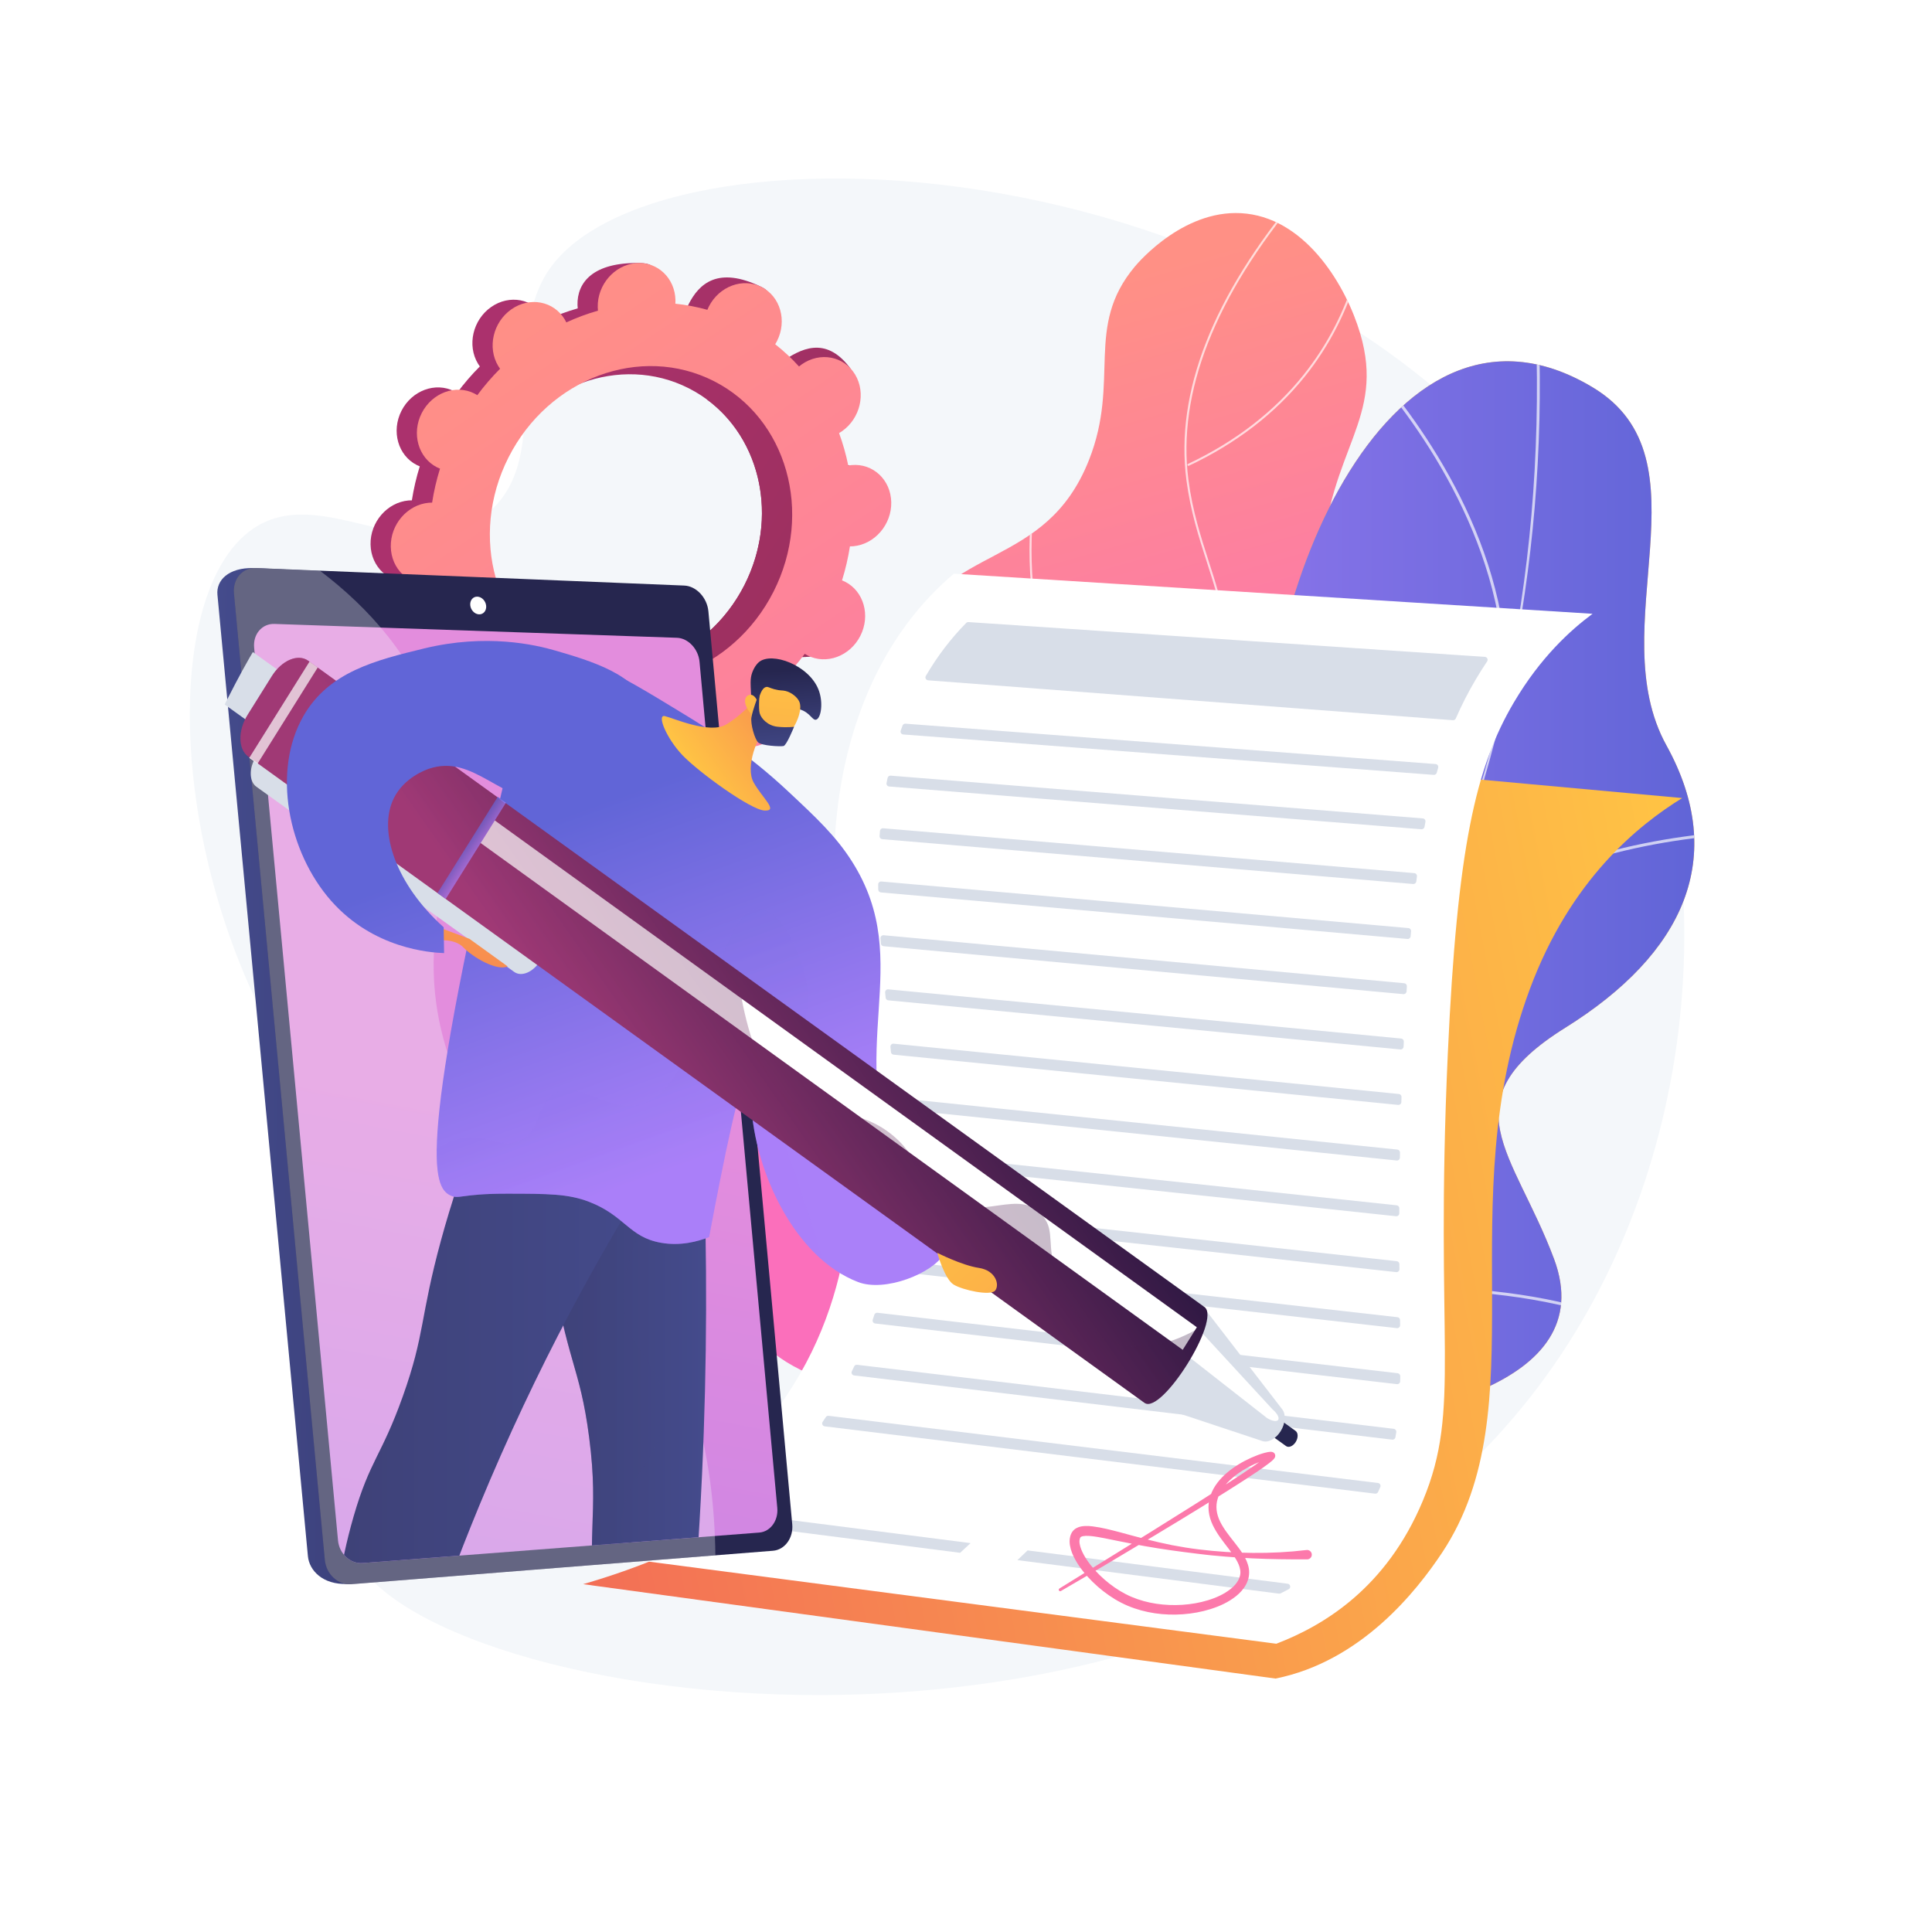 <?xml version="1.0" encoding="utf-8"?>
<!-- Generator: Adobe Illustrator 27.5.0, SVG Export Plug-In . SVG Version: 6.00 Build 0)  -->
<svg version="1.1" xmlns="http://www.w3.org/2000/svg" xmlns:xlink="http://www.w3.org/1999/xlink" x="0px" y="0px"
	 viewBox="0 0 3710 3710" style="enable-background:new 0 0 3710 3710;" xml:space="preserve">
<g id="Background">
	<g>
		<g>
			<rect style="fill:#FFFFFF;" width="3710" height="3710"/>
		</g>
	</g>
</g>
<g id="Illustration">
	<g>
		<path style="fill:#F4F7FA;" d="M1054.404,517.777c-96.384,140.604,16.628,368.558-126.389,474.304
			c-139.217,102.936-310.241-65.79-441.443,22.817c-194.632,131.443-159.089,732.9,125.474,1106.598
			c85.578,112.383,157.083,156.111,188.752,283.211c68.003,272.917-170.995,435.265-125.513,570.246
			C777.691,3278.88,2352.63,3533.91,2984.566,2620.51c295.14-426.596,339.299-1042.603,75.601-1510.464
			C2583.668,264.629,1270.674,202.287,1054.404,517.777z"/>
		<g>
			<g>
				<defs>
					<path id="SVGID_1_" d="M1439.729,2548.258c-76.886-119.62-15.504-326.583,64.974-449.57
						c93.959-143.591,176.239-115.089,240.623-232.448c119.876-218.508-116.186-406.916-12.772-636.856
						c84.541-187.977,274.383-133.391,358.531-345.818c60.721-153.285-8.941-255.384,87.88-371.387
						c8.277-9.917,99.075-115.585,215.166-101.872c117.171,13.842,191.58,141.204,217.857,230.167
						c48.574,164.446-60.058,222.219-74.013,438.291c-18.997,294.174,171.116,361.218,112.356,574.934
						c-48.521,176.48-189.351,171.47-239.264,368.215c-46.348,182.697,58.244,253.407,15.285,373.331
						C2327.525,2671.129,1596.554,2792.251,1439.729,2548.258z"/>
				</defs>
				
					<linearGradient id="SVGID_00000162323534604896593020000012096461826974676613_" gradientUnits="userSpaceOnUse" x1="1751.153" y1="643.741" x2="2083.483" y2="1812.627">
					<stop  offset="0" style="stop-color:#FF9085"/>
					<stop  offset="1" style="stop-color:#FB6FBB"/>
				</linearGradient>
				
					<use xlink:href="#SVGID_1_"  style="overflow:visible;fill:url(#SVGID_00000162323534604896593020000012096461826974676613_);"/>
				<clipPath id="SVGID_00000178914591294722038420000000293034805656001717_">
					<use xlink:href="#SVGID_1_"  style="overflow:visible;"/>
				</clipPath>
				<g style="clip-path:url(#SVGID_00000178914591294722038420000000293034805656001717_);">
					<path style="opacity:0.7;fill:#FFFFFF;" d="M1544.865,2736.856c-0.95,0-1.783-0.698-1.926-1.664
						c-0.157-1.065,0.582-2.056,1.644-2.216c124.237-18.314,239.186-61.817,341.647-129.291
						c97.057-63.917,197.418-130.006,238.43-245.856c31.019-87.619,9.407-150.335-17.953-229.734
						c-26.618-77.255-59.751-173.4-49.749-322.806c5.708-85.308,12.811-191.472,82.306-294.489
						c40.481-60.007,81.064-86.656,116.868-110.17c37.547-24.658,67.205-44.136,82.96-93.694
						c25.689-80.798,3.887-148.446-21.354-226.777c-15.581-48.346-31.693-98.34-39.473-158.156
						c-21.891-168.359,50.457-353.328,215.038-549.766c0.691-0.827,1.926-0.929,2.747-0.242c0.824,0.691,0.933,1.92,0.242,2.747
						c-163.853,195.567-235.905,379.524-214.16,546.757c7.733,59.465,23.79,109.285,39.317,157.465
						c25.448,78.964,47.427,147.163,21.36,229.152c-16.177,50.875-47.856,71.68-84.539,95.774
						c-35.495,23.31-75.731,49.735-115.772,109.088c-68.907,102.148-75.972,207.731-81.653,292.569
						c-9.948,148.619,23.042,244.352,49.548,321.274c27.609,80.121,49.418,143.405,17.943,232.307
						c-41.448,117.086-142.367,183.542-239.962,247.81c-102.941,67.794-218.418,111.494-343.22,129.897
						C1545.056,2736.849,1544.961,2736.856,1544.865,2736.856z"/>
					<path style="opacity:0.7;fill:#FFFFFF;" d="M2111.618,1564.435c-0.718,0-1.409-0.402-1.75-1.089
						c-109.942-223.669-132.974-399.363-132.936-507.362c0.044-117.178,26.53-182.348,26.799-182.994
						c0.408-0.994,1.562-1.467,2.546-1.052c0.997,0.412,1.467,1.552,1.055,2.546c-0.265,0.64-26.499,65.282-26.499,181.773
						c-0.003,107.539,22.99,282.509,132.535,505.368c0.477,0.967,0.078,2.134-0.888,2.61
						C2112.2,1564.37,2111.907,1564.435,2111.618,1564.435z"/>
					<path style="opacity:0.7;fill:#FFFFFF;" d="M2060.045,1928.654c-0.834,0-1.603-0.538-1.862-1.375
						c-0.32-1.028,0.255-2.12,1.287-2.437c126.401-39.147,234.22-97.897,320.457-174.615
						c68.965-61.358,124.373-134.284,164.677-216.76c68.621-140.417,69.608-261.332,69.608-262.537
						c0.003-1.076,0.875-1.947,1.95-1.947h0.003c1.076,0.003,1.947,0.878,1.947,1.954c-0.003,1.215-0.994,123.029-70.006,264.242
						c-40.529,82.932-96.24,156.267-165.589,217.962c-86.656,77.092-194.958,136.112-321.897,175.425
						C2060.43,1928.627,2060.236,1928.654,2060.045,1928.654z"/>
					<path style="opacity:0.7;fill:#FFFFFF;" d="M1995.178,2538.648c-0.425,0-0.851-0.139-1.212-0.422
						c-98.857-78.334-177.709-165.504-234.363-259.089c-45.344-74.9-76.646-154.048-93.044-235.251
						c-27.929-138.324-2.481-236.02-2.219-236.99c0.276-1.042,1.351-1.651,2.386-1.378c1.042,0.279,1.658,1.348,1.378,2.386
						c-0.259,0.963-25.485,97.945,2.321,235.428c25.662,126.878,103.044,315.202,325.964,491.839c0.844,0.67,0.984,1.896,0.316,2.74
						C1996.322,2538.393,1995.754,2538.648,1995.178,2538.648z"/>
					<path style="opacity:0.7;fill:#FFFFFF;" d="M2282.156,894.581c-0.728,0-1.429-0.412-1.763-1.116
						c-0.459-0.973-0.044-2.137,0.929-2.597c90.879-42.911,165.575-100.511,222.022-171.195
						c45.154-56.549,78.807-121.558,100.018-193.232c36.145-122.113,23.423-222.563,23.29-223.564
						c-0.139-1.065,0.609-2.046,1.678-2.188c1.065-0.129,2.042,0.613,2.188,1.678c0.133,1.004,12.964,102.141-23.372,225.027
						c-21.343,72.181-55.221,137.667-100.692,194.631c-56.828,71.19-132.014,129.186-223.465,172.369
						C2282.721,894.52,2282.435,894.581,2282.156,894.581z"/>
				</g>
			</g>
		</g>
		<g>
			<g>
				
					<linearGradient id="SVGID_00000128470443309919404520000008846890374121973132_" gradientUnits="userSpaceOnUse" x1="-214.52" y1="-353.473" x2="508.368" y2="4267.855" gradientTransform="matrix(-0.83 -0.558 -0.558 0.83 2982.369 1284.397)">
					<stop  offset="0" style="stop-color:#FFC444"/>
					<stop  offset="0.996" style="stop-color:#F36F56"/>
				</linearGradient>
				<path style="fill:url(#SVGID_00000128470443309919404520000008846890374121973132_);" d="M1993.902,3052.854
					c-26.363-2.247-81.735-30.374-93.146-43.657c-75.941-88.399-228.876-244.67-226.993-367.854
					c0.322-21.039,93.253-44.605,105.556-64.439c55.603-29.406,76.716-36.159,115.843-90.084
					c115.513-159.199-175.811-435.982,144.069-551.675c234.308-84.742,438.513-11.651,396.888-379.312
					c-41.624-367.662,221.52-1052.404,622.132-812.133c229.915,137.892,16.716,461.378,141.786,687.679
					c118.849,215.044,33.555,400.064-194.206,542.154c-227.759,142.09-98.6,238.065-21.634,443.992
					c92.454,247.363-291.592,308.644-471.31,321.811C2368.166,2749.94,2006.807,2874.578,1993.902,3052.854z"/>
				<g>
					<defs>
						<path id="SVGID_00000175315376386677473580000006228386592713095316_" d="M1993.902,3052.854
							c-26.363-2.247-81.735-30.374-93.146-43.657c-75.941-88.399-228.876-244.67-226.993-367.854
							c0.322-21.039,93.253-44.605,105.556-64.439c55.603-29.406,76.716-36.159,115.843-90.084
							c115.513-159.199-175.811-435.982,144.069-551.675c234.308-84.742,438.513-11.651,396.888-379.312
							c-41.624-367.662,221.52-1052.404,622.132-812.133c229.915,137.892,16.716,461.378,141.786,687.679
							c118.849,215.044,33.555,400.064-194.206,542.154c-227.759,142.09-98.6,238.065-21.634,443.992
							c92.454,247.363-291.592,308.644-471.31,321.811C2368.166,2749.94,2006.807,2874.578,1993.902,3052.854z"/>
					</defs>
					
						<linearGradient id="SVGID_00000151529354060267372250000003310217162676787844_" gradientUnits="userSpaceOnUse" x1="1673.746" y1="1873.297" x2="3253.563" y2="1873.297">
						<stop  offset="0" style="stop-color:#AA80F9"/>
						<stop  offset="0.996" style="stop-color:#6165D7"/>
					</linearGradient>
					
						<use xlink:href="#SVGID_00000175315376386677473580000006228386592713095316_"  style="overflow:visible;fill:url(#SVGID_00000151529354060267372250000003310217162676787844_);"/>
					<clipPath id="SVGID_00000088849643339317361100000001812049781545075088_">
						<use xlink:href="#SVGID_00000175315376386677473580000006228386592713095316_"  style="overflow:visible;"/>
					</clipPath>
					<g style="opacity:0.7;clip-path:url(#SVGID_00000088849643339317361100000001812049781545075088_);">
						<g>
							<path style="fill:#FCFDFE;" d="M1790.998,2835.713l-2.681-4.945c761.764-413.205,1195.825-1233.59,1161.112-2194.527
								l5.625-0.206c16.45,455.416-76.433,895.952-268.61,1273.982C2484.41,2307.446,2174.769,2627.545,1790.998,2835.713z"/>
							<path style="fill:#FCFDFE;" d="M3034.42,2515.932c-228.225-64.018-604.661-49.63-839.137,32.078l-1.85-5.313
								c235.398-82.028,613.343-96.463,842.505-32.184L3034.42,2515.932z"/>
							<path style="fill:#FCFDFE;" d="M1939.607,2752.888l-3.947-4.011c91.953-90.571,134.585-224.151,126.712-397.024
								c-5.772-126.759-38.06-271.301-95.971-429.62l5.286-1.931c58.105,158.855,90.509,303.963,96.307,431.293
								C2075.943,2526.132,2032.748,2661.147,1939.607,2752.888z"/>
							<path style="fill:#FCFDFE;" d="M2711.637,1855.301l-4.15-3.801c164.546-179.637,414.292-236.654,594.83-252.857l0.502,5.607
								C3123.272,1620.361,2874.962,1676.995,2711.637,1855.301z"/>
							<path style="fill:#FCFDFE;" d="M2894.261,1328.399l-5.625-0.163c7.907-274.323-159.942-508.441-260.696-623.579l4.234-3.707
								C2733.472,816.711,2902.222,1052.155,2894.261,1328.399z"/>
						</g>
					</g>
				</g>
			</g>
		</g>
		<g>
			
				<linearGradient id="SVGID_00000111895605073872853850000005390298817596007315_" gradientUnits="userSpaceOnUse" x1="3194.866" y1="2354.152" x2="5595.363" y2="2354.152" gradientTransform="matrix(-1 0 0.201 1.046 6102.383 -147.455)">
				<stop  offset="0" style="stop-color:#FFC444"/>
				<stop  offset="0.996" style="stop-color:#F36F56"/>
			</linearGradient>
			<path style="fill:url(#SVGID_00000111895605073872853850000005390298817596007315_);" d="M1838.088,1405.223l1392.181,127.269
				c-84.11,51.96-214.278,156.107-292.63,367.104c-154.261,415.414,17.129,802.343-168.271,1081.756
				c-49.328,74.344-155.693,208.983-320.016,241.986l-1329.561-181.271c435.367-126.224,553.453-364.874,576.163-568.341
				c22.789-204.192-42.053-448.423,35.621-777.07C1763.338,1562.26,1806.689,1465.563,1838.088,1405.223z"/>
			<path style="fill:#FFFFFF;" d="M3058.169,1178.654c-408.815-25.669-817.629-51.338-1226.444-77.007
				c-55.038,46.636-132.344,129.543-182.714,272.954c-115.926,330.056,19.107,656.489-19.911,977.302
				c-24.883,204.586-127.524,460.892-495.181,632.211c438.992,57.447,877.984,114.893,1316.977,172.339
				c90.704-34.746,211.6-106.967,281.555-275.009c74.166-178.16,22.238-298.679,47.79-858.699
				c17.982-394.128,53.351-549.575,127.023-674.193C2958.273,1262.268,3015.765,1210.003,3058.169,1178.654z"/>
			<g>
				<path style="fill:#D8DEE8;" d="M1718.035,2321.737c-0.261,3.23-0.535,6.461-0.825,9.694c-0.274,3.042,1.921,5.746,4.958,6.079
					l958.934,105.323c3.34,0.367,6.249-2.242,6.219-5.602c-0.03-3.252-0.058-6.534-0.085-9.843
					c-0.023-2.842-2.168-5.243-4.994-5.553l-958.017-105.223C1721.083,2316.267,1718.289,2318.585,1718.035,2321.737z"/>
				<path style="fill:#D8DEE8;" d="M1721.87,2218.521c0.01,3.264,0.01,6.529-0.001,9.795c-0.01,2.875,2.145,5.293,5.004,5.597
					l953.932,101.595c3.305,0.352,6.186-2.209,6.2-5.533c0.013-3.252,0.029-6.529,0.047-9.826c0.015-2.879-2.15-5.319-5.012-5.624
					l-953.976-101.601C1724.741,2212.57,1721.859,2215.18,1721.87,2218.521z"/>
				<path style="fill:#D8DEE8;" d="M1704.335,2423.899c-0.606,3.197-1.228,6.385-1.866,9.564c-0.647,3.224,1.586,6.304,4.853,6.673
					l975.073,110.257c3.352,0.379,6.279-2.263,6.237-5.636c-0.04-3.246-0.081-6.525-0.124-9.847
					c-0.036-2.825-2.17-5.197-4.978-5.514l-973.071-110.031C1707.544,2419.034,1704.881,2421.015,1704.335,2423.899z"/>
				<path style="fill:#D8DEE8;" d="M1863.816,2963.235l-442.177-56.634c-1.899-0.243-3.811,0.503-5.052,2.035
					c-2.374,2.929-5.312,5.235-8.624,7.036c-5.088,2.766-3.466,9.901,1.809,10.577l433.943,55.579
					C1850.417,2975.634,1857.119,2969.439,1863.816,2963.235z"/>
				<path style="fill:#D8DEE8;" d="M2472.683,3041.22l-499.434-63.968c-6.47,6.263-12.985,12.479-19.532,18.665l502.254,64.329
					c1.103,0.141,2.232-0.045,3.23-0.536c5.257-2.583,10.421-5.257,15.497-8.016
					C2479.456,3049.106,2478.057,3041.907,2472.683,3041.22z"/>
				<path style="fill:#D8DEE8;" d="M1718.277,2114.573c0.205,3.296,0.402,6.594,0.592,9.894c0.158,2.741,2.273,4.964,5.005,5.246
					l958.161,98.764c3.265,0.336,6.117-2.175,6.179-5.457c0.062-3.249,0.125-6.517,0.192-9.803c0.059-2.917-2.127-5.409-5.03-5.708
					l-958.948-98.845C1720.986,2108.308,1718.062,2111.12,1718.277,2114.573z"/>
				<path style="fill:#D8DEE8;" d="M1585.819,2721.236c-1.989,3.025-4.003,6.036-6.037,9.035c-2.36,3.479-0.237,8.214,3.936,8.725
					l1056.835,129.26c2.421,0.296,4.766-0.995,5.784-3.211c1.428-3.111,2.832-6.25,4.209-9.421c1.5-3.453-0.71-7.381-4.448-7.838
					l-1054.941-129.029C1589.048,2718.499,1586.986,2719.461,1585.819,2721.236z"/>
				<path style="fill:#D8DEE8;" d="M1640.213,2623.979c-1.452,3.094-2.922,6.177-4.412,9.25c-1.684,3.474,0.526,7.565,4.36,8.022
					l1033.271,123.279c2.944,0.351,5.675-1.641,6.191-4.561c0.575-3.25,1.117-6.525,1.627-9.828
					c0.484-3.126-1.746-6.032-4.887-6.407l-1030.428-122.941C1643.537,2620.508,1641.238,2621.794,1640.213,2623.979z"/>
				<path style="fill:#D8DEE8;" d="M1678.982,2524.744c-0.999,3.149-2.015,6.289-3.049,9.419c-1.116,3.377,1.127,6.921,4.66,7.332
					l1001.867,116.452c3.279,0.381,6.184-2.131,6.255-5.431c0.07-3.247,0.13-6.537,0.18-9.869c0.044-2.877-2.104-5.333-4.962-5.665
					l-998.975-116.116C1682.292,2520.555,1679.793,2522.186,1678.982,2524.744z"/>
				<path style="fill:#D8DEE8;" d="M1709.919,2010.278c0.31,3.304,0.618,6.61,0.923,9.918c0.246,2.673,2.35,4.799,5.021,5.065
					l968.977,96.471c3.227,0.321,6.051-2.141,6.158-5.382c0.108-3.245,0.218-6.505,0.331-9.782c0.102-2.955-2.105-5.496-5.046-5.789
					l-970.233-96.595C1712.54,2003.835,1709.589,2006.767,1709.919,2010.278z"/>
				<path style="fill:#D8DEE8;" d="M1738.836,1389.666c-2.493-0.19-4.818,1.288-5.688,3.632c-1.184,3.19-2.351,6.396-3.487,9.63
					c-0.008,0.023-0.016,0.046-0.024,0.069c-1.213,3.458,1.231,7.119,4.884,7.397l1018.637,77.592
					c2.668,0.203,5.101-1.529,5.818-4.107c0.892-3.206,1.794-6.386,2.707-9.539c0.991-3.422-1.397-6.869-4.949-7.14
					L1738.836,1389.666z"/>
				<path style="fill:#D8DEE8;" d="M1704.386,1493.924c-0.676,3.242-1.328,6.485-1.959,9.729c-0.639,3.282,1.74,6.389,5.072,6.657
					l1022.002,82.131c2.871,0.231,5.444-1.772,5.96-4.606c0.589-3.233,1.185-6.44,1.787-9.623c0.62-3.277-1.73-6.348-5.055-6.616
					l-1021.847-82.119C1707.528,1489.252,1704.963,1491.157,1704.386,1493.924z"/>
				<path style="fill:#D8DEE8;" d="M1782.291,1306.408l1007.718,76.607c2.375,0.181,4.595-1.175,5.546-3.359
					c11.453-26.281,24.11-50.903,38.125-74.607c7.062-11.945,14.411-23.572,22.023-34.903c2.417-3.598,0.068-8.459-4.256-8.75
					l-991.652-66.827c-1.637-0.11-3.248,0.493-4.4,1.661c-29.55,29.945-55.445,63.94-77.547,101.783
					C1775.766,1301.576,1778.177,1306.096,1782.291,1306.408z"/>
				<path style="fill:#D8DEE8;" d="M1699.716,1905.943c0.32,3.304,0.642,6.611,0.966,9.921c0.261,2.671,2.38,4.79,5.051,5.047
					l983.397,94.344c3.19,0.306,5.986-2.133,6.136-5.334c0.153-3.273,0.308-6.53,0.463-9.773c0.144-2.99-2.085-5.554-5.065-5.839
					l-984.824-94.481C1702.328,1899.491,1699.377,1902.432,1699.716,1905.943z"/>
				<path style="fill:#D8DEE8;" d="M1690.785,1801.897c0.23,3.294,0.467,6.59,0.71,9.888c0.202,2.738,2.361,4.939,5.095,5.191
					l998.314,92.058c3.149,0.29,5.913-2.093,6.11-5.249c0.205-3.268,0.411-6.52,0.619-9.754c0.195-3.03-2.056-5.651-5.08-5.93
					l-999.64-92.18C1693.468,1795.603,1690.544,1798.444,1690.785,1801.897z"/>
				<path style="fill:#D8DEE8;" d="M1686.365,1698.378c0.035,3.289,0.082,6.58,0.14,9.873c0.051,2.868,2.266,5.237,5.123,5.49
					l1011.107,89.361c3.089,0.273,5.811-2.031,6.078-5.121c0.282-3.26,0.567-6.501,0.854-9.723c0.276-3.087-2.002-5.797-5.089-6.069
					l-1012.101-89.45C1689.175,1692.447,1686.33,1695.064,1686.365,1698.378z"/>
				<path style="fill:#D8DEE8;" d="M1689.805,1595.658c-0.269,3.268-0.519,6.538-0.754,9.81c-0.22,3.061,2.076,5.732,5.135,5.99
					l1019.494,86.079c3.002,0.253,5.664-1.932,6.033-4.921c0.402-3.25,0.808-6.475,1.219-9.68c0.405-3.167-1.906-6.016-5.087-6.284
					l-1019.963-86.117C1692.791,1590.274,1690.059,1592.568,1689.805,1595.658z"/>
			</g>
			<path style="fill:#FC79AB;" d="M2034.384,3050.414l177.065-109.668c58.851-36.781,117.879-73.393,175.57-111.719
				c14.317-9.632,28.817-19.333,42.115-29.7c1.627-1.298,3.234-2.614,4.672-3.913c0.713-0.644,1.393-1.296,1.915-1.858
				c0.234-0.259,0.466-0.532,0.517-0.615c0.091-0.105-0.073,0.073-0.076,0.145c-0.119,0.2-0.211,0.422-0.272,0.647
				c-0.089,0.237-0.319,1.188-0.248,1.766c-0.067,1.031,0.53,2.633,1.176,3.446c0.824,1.074,1.698,1.545,1.955,1.686
				c0.584,0.278,0.87,0.344,0.952,0.379c0.154,0.05,0.419,0.075,0.378,0.08c0.073,0.019,0.127,0.006-0.007,0.015
				c-0.056-0.004-0.191,0.002-0.358,0.016c-0.628,0.045-1.498,0.156-2.404,0.335c-1.808,0.333-3.77,0.839-5.712,1.39
				c-7.832,2.265-15.702,5.406-23.309,8.917c-15.213,7.088-29.722,15.912-42.214,26.701c-12.418,10.742-22.89,23.807-27.53,38.61
				c-4.905,14.814-2.693,30.531,4.443,44.865c7.066,14.458,17.878,27.603,28.649,41.335c5.395,6.885,10.84,13.986,15.698,21.903
				c4.836,7.844,9.184,16.796,10.815,27.08c0.86,5.121,0.664,10.52-0.187,15.727c-0.563,2.579-1.112,5.173-2.09,7.583
				c-0.794,2.509-1.945,4.796-3.115,7.078c-4.76,9.106-11.676,16.246-18.999,22.247c-14.84,11.908-31.788,19.516-49.049,24.98
				c-17.303,5.473-35.151,8.629-53.1,9.973c-35.85,2.622-72.569-2.205-106.251-16.374c-16.837-7.164-32.424-16.758-46.669-27.84
				c-14.247-11.114-27.264-23.743-38.623-37.988c-5.654-7.147-10.941-14.662-15.425-22.893c-4.455-8.225-8.396-17.032-10.086-27.363
				c-0.797-5.146-1.008-10.801,0.498-16.729c0.412-1.479,0.788-2.951,1.485-4.402l0.971-2.167c0.385-0.749,0.932-1.57,1.419-2.333
				c2.048-3.064,5.016-5.707,8.012-7.268c6.111-3.332,11.709-3.818,16.769-4.12c5.09-0.22,9.841,0.164,14.433,0.713
				c18.303,2.277,35.082,6.837,51.969,11.177c16.789,4.574,33.461,9.162,50.224,13.393c16.748,4.276,33.579,8.134,50.532,11.549
				c16.979,3.221,34.051,6.021,51.216,8.118c34.326,4.174,68.89,6.485,103.454,6.71c34.556,0.313,69.125-1.431,103.389-5.549
				l0.019-0.003c4.943-0.593,9.431,2.932,10.026,7.875c0.593,4.943-2.932,9.43-7.875,10.024c-0.348,0.042-0.703,0.063-1.045,0.064
				c-35.037,0.115-69.956-0.218-104.805-1.909c-17.416-0.94-34.827-1.825-52.187-3.421c-8.689-0.661-17.36-1.531-26.038-2.318
				c-8.656-0.984-17.334-1.799-25.97-2.954c-34.58-4.21-69.187-8.799-103.571-14.975c-17.177-3.075-34.282-6.52-51.287-9.896
				c-8.491-1.725-16.929-3.551-25.331-5.13c-8.383-1.565-16.723-3.197-24.79-4.013c-4.027-0.444-7.967-0.605-11.551-0.483
				c-3.543,0.119-6.839,0.763-8.352,1.714c-2.207,0.442-4.194,6.662-2.926,13.437c1.06,6.853,4.131,14.233,7.945,21.209
				c3.801,7.033,8.513,13.788,13.613,20.254c10.256,12.927,22.295,24.68,35.398,34.933c13.124,10.25,27.344,19.01,42.457,25.475
				c30.394,12.903,64.39,17.429,97.689,15.368c16.662-1.097,33.26-3.896,49.105-8.762c15.803-4.805,31.106-11.706,43.472-21.493
				c12.388-9.661,20.929-23.029,18.618-36.762c-1.019-6.921-4.159-14.047-8.365-20.945c-4.162-6.925-9.212-13.694-14.429-20.535
				c-10.398-13.678-21.81-27.631-29.875-44.557c-4.048-8.397-6.915-17.751-7.869-27.448c-1-9.705,0.223-19.642,3.272-28.764
				c3.002-9.175,7.74-17.557,13.368-24.993c5.63-7.462,12.147-14.033,19.104-19.908c13.959-11.738,29.546-20.897,45.859-28.265
				c8.197-3.654,16.53-6.885,25.408-9.339c2.241-0.602,4.492-1.164,6.956-1.59c1.227-0.217,2.511-0.397,4.05-0.483
				c0.375-0.022,0.782-0.037,1.268-0.022c0.408-0.005,1.001,0.038,1.615,0.118c0.231,0.018,0.757,0.128,1.175,0.237
				c0.351,0.084,0.893,0.231,1.713,0.649c0.523,0.231,1.596,0.88,2.595,2.169c0.855,0.993,1.444,2.914,1.442,4.191
				c0.021,0.842-0.205,2.074-0.394,2.563c-0.166,0.476-0.365,0.946-0.587,1.397c-0.297,0.527-0.704,1.195-0.959,1.508
				c-0.587,0.795-1.083,1.331-1.582,1.87c-0.97,1.015-1.877,1.845-2.781,2.645c-1.802,1.587-3.576,2.998-5.358,4.383
				c-14.228,10.803-28.75,20.222-43.345,29.789c-29.208,18.955-58.722,37.279-88.302,55.503
				c-29.596,18.192-59.255,36.262-89.043,54.116c-59.583,35.688-119.159,71.368-179.25,106.182
				c-1.328,0.775-3.031,0.325-3.806-1.002C2032.685,3052.88,2033.112,3051.207,2034.384,3050.414z"/>
		</g>
		<g>
			<g>
				<g>
					
						<linearGradient id="SVGID_00000012438638410195943190000002560435788506425989_" gradientUnits="userSpaceOnUse" x1="913.901" y1="815.416" x2="2962.551" y2="2120.53">
						<stop  offset="0" style="stop-color:#AB316D"/>
						<stop  offset="1" style="stop-color:#792D3D"/>
					</linearGradient>
					<path style="fill:url(#SVGID_00000012438638410195943190000002560435788506425989_);" d="M1511.883,1254.242
						c36.127,18.342,81.516,1.5,101.375-37.618c19.862-39.118,6.675-85.7-29.452-104.042c-1.87-0.951-3.781-1.749-5.697-2.513
						c6.712-21.646,11.772-43.46,15.166-65.284c2.071-0.005,4.149-0.04,6.26-0.229c41.217-3.675,73.93-41.549,73.068-84.599
						c-0.864-43.049-34.977-74.97-76.195-71.295c-2.155,0.193-4.271,0.533-6.375,0.907c-4.305-21.333-10.204-42.174-17.646-62.343
						c1.896-1.109,3.782-2.256,5.626-3.547c35.263-24.705,46.538-73.467,25.182-108.911c-21.356-35.444-67.257-44.148-102.52-19.443
						c-1.807,1.266-3.507,2.633-5.187,4.022c-13.928-15.397-29.204-29.667-45.732-42.689c1.162-1.906,2.3-3.836,3.329-5.862
						c19.862-39.118,45.815-81.849,9.405-99.623c-84.228-41.118-120.371-5.919-140.233,33.199c-1.029,2.027-1.916,4.084-2.769,6.146
						c-20.267-5.658-40.8-9.571-61.45-11.73c0.129-2.174,0.229-4.353,0.186-6.56c-0.864-43.047,11.91-66.343-29.464-67.148
						c-90.221-1.754-120.661,37.406-119.798,80.452c0.045,2.251,0.233,4.451,0.455,6.636c-20.675,5.893-40.98,13.428-60.745,22.542
						c-0.94-1.92-1.914-3.829-3.03-5.683c-21.356-35.444-67.256-44.148-102.52-19.441c-35.265,24.707-46.538,73.467-25.182,108.911
						c1.093,1.816,2.293,3.514,3.509,5.189c-15.617,15.618-30.241,32.577-43.755,50.769c-1.747-1.097-3.52-2.168-5.392-3.118
						c-36.127-18.342-81.515-1.5-101.375,37.618c-19.862,39.118-6.675,85.7,29.452,104.042c1.872,0.951,3.783,1.75,5.699,2.514
						c-6.711,21.645-11.774,43.46-15.167,65.283c-2.071,0.006-4.149,0.04-6.259,0.227c-41.22,3.676-73.932,41.55-73.069,84.601
						c0.863,43.049,34.977,74.967,76.195,71.293c2.153-0.192,4.27-0.53,6.373-0.905c4.306,21.334,10.204,42.173,17.646,62.344
						c-1.895,1.109-3.782,2.256-5.625,3.547c-35.264,24.705-46.538,73.467-25.182,108.911
						c21.357,35.445,92.06,51.911,127.323,27.206c1.807-1.266-21.296-10.396-19.616-11.783
						c13.929,15.398,29.205,29.666,45.732,42.689c-1.16,1.905-2.299,3.835-3.327,5.862c-19.862,39.118-6.675,85.699,29.451,104.041
						c36.127,18.343,81.515,1.501,101.376-37.617c1.03-2.027,1.916-4.084,2.768-6.146c20.267,5.659,40.8,9.572,61.451,11.73
						c-0.129,2.175-0.229,4.354-0.185,6.561c0.863,43.047,34.977,74.967,76.194,71.293c41.218-3.674,73.932-41.551,73.067-84.599
						c-0.045-2.25-0.233-4.449-0.456-6.635c20.676-5.893,40.982-13.428,60.745-22.541c0.939,1.92,1.914,3.828,3.03,5.68
						c21.356,35.443,67.256,44.15,102.52,19.443c35.265-24.707,46.539-73.467,25.183-108.913c-1.094-1.814-2.293-3.512-3.51-5.187
						c15.616-15.618,30.241-32.576,43.755-50.769C1508.24,1252.221,1510.012,1253.292,1511.883,1254.242z M1061.524,1259.957
						c-131.169-66.598-179.046-235.724-106.933-377.753c72.111-142.03,236.903-203.18,368.072-136.582
						c131.17,66.597,179.046,235.723,106.935,377.752C1357.485,1265.404,1192.694,1326.554,1061.524,1259.957z"/>
					
						<linearGradient id="SVGID_00000025401267812548421310000000107236933358511285_" gradientUnits="userSpaceOnUse" x1="925.623" y1="797.015" x2="2974.275" y2="2102.13">
						<stop  offset="0" style="stop-color:#AB316D"/>
						<stop  offset="1" style="stop-color:#792D3D"/>
					</linearGradient>
					<path style="fill:url(#SVGID_00000025401267812548421310000000107236933358511285_);" d="M1599.536,1044.557
						c41.217-3.676,73.93-41.551,73.068-84.6c-0.864-43.049-34.977-74.969-76.195-71.294c-2.154,0.192-4.271,0.533-6.375,0.906
						c-4.303-21.335-10.204-42.172-17.646-62.343c1.896-1.108,3.782-2.256,5.626-3.548c35.263-24.705,78.89-84.401,54.012-117.466
						c-47.22-62.757-96.087-35.593-131.35-10.887c-1.807,1.266-3.507,2.633-5.186,4.019c-13.929-15.397-29.205-29.665-45.734-42.688
						c1.162-1.905,2.3-3.835,3.329-5.861c10.81-21.29,11.764-44.763,4.624-64.718c-34.06,59.948-67.662,120.149-100.661,180.677
						c104.642,76.68,137.957,227.791,72.549,356.621c-55.427,109.171-165.609,170.471-273.192,162.79
						c-4.799,12.445-9.51,24.959-14.65,37.284c-13.945,33.45-29.788,66.21-45.651,98.927c9.977,1.881,19.997,3.362,30.045,4.413
						c-0.129,2.176-0.229,4.356-0.185,6.561c0.863,43.049,27,79.624,101.7,75.662c41.323-2.192,48.425-45.918,47.561-88.967
						c-0.045-2.249-0.232-4.448-0.455-6.634c20.676-5.893,40.982-13.429,60.745-22.542c0.939,1.921,1.914,3.828,3.031,5.68
						c21.357,35.445,95.443,50.505,130.707,25.798c35.265-24.707,18.351-79.821-3.005-115.266c-1.094-1.816-2.293-3.513-3.51-5.189
						c15.616-15.618,30.242-32.576,43.755-50.768c1.748,1.097,3.52,2.168,5.391,3.116c36.127,18.344,81.516,1.5,101.377-37.618
						c19.86-39.116,6.675-85.7-29.453-104.041c-1.871-0.951-3.782-1.749-5.698-2.512c6.712-21.646,11.772-43.462,15.166-65.283
						C1595.347,1044.779,1597.425,1044.744,1599.536,1044.557z"/>
					
						<linearGradient id="SVGID_00000005970413700804434920000004577318924354047897_" gradientUnits="userSpaceOnUse" x1="944.114" y1="580.378" x2="2126.876" y2="2340.4">
						<stop  offset="0" style="stop-color:#FF9085"/>
						<stop  offset="1" style="stop-color:#FB6FBB"/>
					</linearGradient>
					<path style="fill:url(#SVGID_00000005970413700804434920000004577318924354047897_);" d="M1638.392,1048.975
						c41.218-3.675,73.931-41.55,73.068-84.6c-0.862-43.05-34.975-74.968-76.193-71.295c-2.154,0.194-4.27,0.532-6.374,0.907
						c-4.305-21.335-10.204-42.173-17.647-62.344c1.896-1.108,3.783-2.254,5.626-3.547c35.263-24.704,46.537-73.467,25.181-108.911
						s-67.255-44.15-102.52-19.444c-1.807,1.268-3.507,2.634-5.188,4.022c-13.928-15.398-29.204-29.666-45.732-42.688
						c1.161-1.906,2.299-3.836,3.328-5.863c19.862-39.117,6.675-85.698-29.451-104.041c-36.128-18.342-81.515-1.501-101.377,37.617
						c-1.027,2.027-1.915,4.084-2.769,6.146c-20.266-5.657-40.799-9.571-61.448-11.73c0.128-2.175,0.227-4.354,0.184-6.56
						c-0.863-43.048-34.977-74.968-76.195-71.293c-41.216,3.673-73.93,41.55-73.067,84.598c0.046,2.249,0.234,4.449,0.455,6.634
						c-20.674,5.894-40.979,13.428-60.745,22.542c-0.939-1.921-1.914-3.827-3.029-5.682
						c-21.356-35.444-67.257-44.148-102.521-19.441c-35.265,24.707-46.537,73.467-25.181,108.911
						c1.095,1.815,2.292,3.514,3.509,5.189c-15.615,15.618-30.242,32.576-43.755,50.769c-1.747-1.097-3.52-2.167-5.391-3.117
						c-36.128-18.342-81.515-1.5-101.375,37.617c-19.862,39.118-6.676,85.7,29.451,104.042c1.873,0.95,3.783,1.749,5.699,2.512
						c-6.712,21.647-11.773,43.461-15.166,65.284c-2.07,0.007-4.15,0.042-6.261,0.227c-41.216,3.676-73.931,41.552-73.068,84.602
						c0.863,43.05,34.978,74.966,76.195,71.293c2.154-0.191,4.27-0.531,6.373-0.906c4.307,21.334,10.206,42.174,17.647,62.344
						c-1.896,1.108-3.782,2.254-5.625,3.547c-35.265,24.706-46.537,73.467-25.183,108.911c21.356,35.445,67.257,44.15,102.52,19.444
						c1.807-1.268,3.507-2.634,5.187-4.022c13.93,15.398,29.204,29.668,45.732,42.69c-1.161,1.906-2.298,3.834-3.328,5.862
						c-19.862,39.118-6.675,85.698,29.452,104.042c36.128,18.342,81.515,1.501,101.375-37.619c1.029-2.026,1.915-4.084,2.769-6.146
						c20.266,5.659,40.8,9.571,61.45,11.731c-0.128,2.174-0.229,4.354-0.186,6.561c0.865,43.046,34.977,74.968,76.195,71.293
						c41.218-3.675,73.931-41.552,73.068-84.598c-0.045-2.251-0.232-4.451-0.456-6.636c20.675-5.892,40.979-13.428,60.744-22.541
						c0.939,1.92,1.916,3.829,3.03,5.679c21.356,35.445,67.257,44.151,102.52,19.446c35.265-24.708,46.539-73.467,25.184-108.914
						c-1.095-1.814-2.294-3.512-3.512-5.188c15.616-15.618,30.242-32.576,43.757-50.769c1.748,1.097,3.518,2.167,5.391,3.117
						c36.126,18.344,81.514,1.501,101.377-37.617c19.86-39.118,6.674-85.7-29.454-104.042c-1.871-0.95-3.782-1.75-5.699-2.512
						c6.713-21.646,11.774-43.461,15.166-65.284C1634.203,1049.199,1636.281,1049.162,1638.392,1048.975z M1485.285,1136.337
						c-77.222,152.096-253.69,217.578-394.155,146.261c-140.465-71.317-191.735-252.428-114.512-404.522
						c77.223-152.095,253.69-217.578,394.155-146.261C1511.238,803.134,1562.506,984.243,1485.285,1136.337z"/>
				</g>
			</g>
		</g>
		<g>
			<g>
				<g>
					<g>
						
							<linearGradient id="SVGID_00000001661692249327012010000012932808115328758970_" gradientUnits="userSpaceOnUse" x1="2937.944" y1="2046.623" x2="4041.359" y2="2046.623" gradientTransform="matrix(1 0.02 -0.02 1 -2497.696 -41.898)">
							<stop  offset="0" style="stop-color:#444B8C"/>
							<stop  offset="0.996" style="stop-color:#26264F"/>
						</linearGradient>
						<path style="fill:url(#SVGID_00000001661692249327012010000012932808115328758970_);" d="M1324.824,1176.268l160.331,1744.122
							c2.387,25.971-14.147,48.679-36.802,50.468l-781.19,70.772c-47.621,1.808-73.319-25.938-75.905-53.422l-173.715-1846.16
							c-2.609-27.733,21.181-52.278,69.288-51.219l791.834,36.109C1301.672,1127.875,1322.417,1150.075,1324.824,1176.268z"/>
						<path style="fill:#26264F;" d="M1360.341,1174.045l161.006,1753.11c2.397,26.105-14.202,48.932-36.948,50.736L674.5,3042.105
							c-25.285,2.005-48.158-18.954-50.755-46.582L449.252,1139.578c-2.62-27.881,16.315-49.832,42.007-48.782l822.733,33.658
							C1337.094,1125.4,1357.922,1147.715,1360.341,1174.045z"/>
						
							<linearGradient id="SVGID_00000099637734445420725840000014655309489265443235_" gradientUnits="userSpaceOnUse" x1="-1407.496" y1="2090.398" x2="-777.944" y2="5411.281" gradientTransform="matrix(-1 0 0 1 -421.096 0)">
							<stop  offset="0.004" style="stop-color:#E38DDD"/>
							<stop  offset="1" style="stop-color:#9571F6"/>
						</linearGradient>
						<path style="fill:url(#SVGID_00000099637734445420725840000014655309489265443235_);" d="M1343.29,1270.778l149.33,1624.872
							c2.242,24.392-13.298,45.683-34.586,47.32l-761.76,58.566c-23.514,1.807-44.781-17.758-47.198-43.486L488.023,1243.795
							c-2.438-25.944,15.146-46.5,39.009-45.679l772.93,26.607C1321.557,1225.467,1341.03,1246.192,1343.29,1270.778z"/>
					</g>
					<path style="fill:#FFFFFF;" d="M933.578,1163.313c0.871,9.378-5.25,16.732-13.68,16.425
						c-8.439-0.308-15.994-8.174-16.867-17.57c-0.874-9.397,5.268-16.751,13.709-16.425
						C925.172,1146.068,932.707,1153.934,933.578,1163.313z"/>
				</g>
			</g>
			<g style="opacity:0.3;">
				<path style="fill:#F4F7FA;" d="M858.594,2019.047c-80.492-257.24,59.609-386.834-19.732-625.095
					c-43.166-129.636-129.578-226.207-224.639-298.125l-122.963-5.031c-25.693-1.051-44.627,20.901-42.008,48.781l174.495,1855.945
					c2.596,27.628,25.469,48.586,50.753,46.582l699.231-55.44c-2.196-193.788-47.714-331.707-98.335-429.751
					C1136.289,2287.498,941.94,2285.414,858.594,2019.047z"/>
			</g>
		</g>
		<g>
			<defs>
				<path id="SVGID_00000132788569958325895920000008535636951404107957_" d="M2033.068,1222.763l998.902,1627.005
					c433.601,150.473-1552.647,91.566-1573.935,93.203l-761.76,58.566c-23.514,1.807-44.781-17.758-47.198-43.486L368.618,1501.813
					c-2.438-25.944,134.551-304.518,158.414-303.696l772.93,26.607C1321.557,1225.467,2030.807,1198.176,2033.068,1222.763z"/>
			</defs>
			<clipPath id="SVGID_00000146484339773830726050000010276560136849360819_">
				<use xlink:href="#SVGID_00000132788569958325895920000008535636951404107957_"  style="overflow:visible;"/>
			</clipPath>
			<g style="clip-path:url(#SVGID_00000146484339773830726050000010276560136849360819_);">
				
					<linearGradient id="SVGID_00000070825195904586921790000012104944173039125903_" gradientUnits="userSpaceOnUse" x1="183.857" y1="3314.487" x2="218.496" y2="3755.346" gradientTransform="matrix(-1 0 0 1 1523.116 0)">
					<stop  offset="0" style="stop-color:#311944"/>
					<stop  offset="1" style="stop-color:#A03976"/>
				</linearGradient>
				<path style="fill:url(#SVGID_00000070825195904586921790000012104944173039125903_);" d="M1274.795,3534.76
					c0,0,129.895,63.246,132.016,73.342c2.121,10.096-83.536-3.385-118.504-1.929c-34.968,1.458-63.733-9.615-60.568-25.483
					c3.167-15.867,15.406-55.777,15.406-55.777L1274.795,3534.76z"/>
				
					<linearGradient id="SVGID_00000013908949646884637900000016095795990890861706_" gradientUnits="userSpaceOnUse" x1="268.767" y1="3560.285" x2="262.48" y2="3104.454" gradientTransform="matrix(-1 0 0 1 1523.116 0)">
					<stop  offset="0" style="stop-color:#FFC444"/>
					<stop  offset="0.996" style="stop-color:#F36F56"/>
				</linearGradient>
				<path style="fill:url(#SVGID_00000013908949646884637900000016095795990890861706_);" d="M1279.547,3483.43l-7.901,62.654
					c0,0-20.565,7.842-34.378-1.429l-5.893-68.719L1279.547,3483.43z"/>
				
					<linearGradient id="SVGID_00000014597657931313977770000015332280226846287254_" gradientUnits="userSpaceOnUse" x1="793.475" y1="3262.97" x2="828.172" y2="3704.564" gradientTransform="matrix(-1 0 0 1 1523.116 0)">
					<stop  offset="0" style="stop-color:#311944"/>
					<stop  offset="1" style="stop-color:#A03976"/>
				</linearGradient>
				<path style="fill:url(#SVGID_00000014597657931313977770000015332280226846287254_);" d="M667.825,3484.933l-15.109,25.985
					c-4.225,7.267-5.484,16.016-3.458,24.299c5.284,21.609,15.836,63.719,20.437,74.702c6.266,14.957,90.326,23.842,90.326,23.842
					s7.494-11.301-9.958-24.951c-17.452-13.648-28.669-15.796-34.829-35.939c-6.159-20.141-10.268-77.114-10.268-77.114
					L667.825,3484.933z"/>
				
					<linearGradient id="SVGID_00000104696351209154690570000003660300590445465002_" gradientUnits="userSpaceOnUse" x1="827.639" y1="3552.026" x2="821.352" y2="3096.232" gradientTransform="matrix(-1 0 0 1 1523.116 0)">
					<stop  offset="0" style="stop-color:#FFC444"/>
					<stop  offset="0.996" style="stop-color:#F36F56"/>
				</linearGradient>
				<path style="fill:url(#SVGID_00000104696351209154690570000003660300590445465002_);" d="M730.714,3418.897
					c-5.518,4.714-32.516,92.504-32.516,92.504s-8.739,11.972-25.341-5.697c-16.599-17.669-7.512-7.926-7.512-7.926l3.112-86.344
					L730.714,3418.897z"/>
				
					<linearGradient id="SVGID_00000159451250831061414620000011035786396977902475_" gradientUnits="userSpaceOnUse" x1="167.181" y1="2822.066" x2="481.678" y2="2822.066" gradientTransform="matrix(-1 0 0 1 1523.116 0)">
					<stop  offset="0" style="stop-color:#444B8C"/>
					<stop  offset="0.996" style="stop-color:#3E4177"/>
				</linearGradient>
				<path style="fill:url(#SVGID_00000159451250831061414620000011035786396977902475_);" d="M1351.016,2224.647
					c6.852,186.9,7.132,389.956-2.906,606.884c-11.302,244.277-34.014,470.049-62.637,674.712c-10.64,0.364-21.822,0.424-33.5,0.074
					c-7.887-0.236-15.529-0.647-22.915-1.194c-14.854-42.437-32.411-98.244-48.132-164.904
					c-16.529-70.094-26.499-132.967-33.603-193.089c-25.015-211.691,4.3-230.159-16.001-387.041
					c-17.977-138.942-43.545-144.368-73.56-341.635c-32.565-214.042-8.322-246.153,3.468-257.753
					C1111.417,2111.318,1229.305,2144.937,1351.016,2224.647z"/>
				
					<linearGradient id="SVGID_00000120554663296673945130000006793513441371305389_" gradientUnits="userSpaceOnUse" x1="167.181" y1="2822.08" x2="481.676" y2="2822.08" gradientTransform="matrix(-1 0 0 1 1523.116 0)">
					<stop  offset="0" style="stop-color:#444B8C"/>
					<stop  offset="0.996" style="stop-color:#3E4177"/>
				</linearGradient>
				<path style="opacity:0.3;fill:url(#SVGID_00000120554663296673945130000006793513441371305389_);" d="M1061.23,2160.703
					c47.867-47.104,157.339-18.589,272.959,53.302c-133.012,153.959-147.512,253.835-131.567,318.637
					c18.022,73.242,72.811,94.337,72.604,174.422c-0.258,98.42-83.166,124.491-81.404,228.635
					c1.165,68.866,37.597,68.151,46.202,153.209c10.179,100.639-37.418,135.318-22.001,209.779
					c6.632,32.035,25.562,73.893,79.475,117.014c-3.888,30.578-7.872,60.846-12.026,90.545c-10.636,0.358-21.821,0.422-33.498,0.068
					c-7.887-0.233-15.531-0.643-22.913-1.192c-14.855-42.437-32.412-98.242-48.134-164.902
					c-16.529-70.096-26.499-132.967-33.603-193.091c-25.013-211.689,4.3-230.159-16.001-387.041
					c-17.977-138.942-43.545-144.372-73.558-341.637C1025.199,2204.41,1049.441,2172.299,1061.23,2160.703z"/>
				
					<linearGradient id="SVGID_00000107564783017392006400000016770206670381507259_" gradientUnits="userSpaceOnUse" x1="254.491" y1="2788.853" x2="887.607" y2="2788.853" gradientTransform="matrix(-1 0 0 1 1523.116 0)">
					<stop  offset="0" style="stop-color:#444B8C"/>
					<stop  offset="0.996" style="stop-color:#3E4177"/>
				</linearGradient>
				<path style="fill:url(#SVGID_00000107564783017392006400000016770206670381507259_);" d="M1268.625,2221.509
					c-114.53,179.533-238.06,402.969-348.534,670.413c-83.487,202.11-144.036,391.872-188.49,560.99
					c-6.016,2.983-20.206,8.936-38.338,6.368c-24.733-3.504-39.557-20.418-43.431-25.138
					c-18.094-121.236-16.099-223.911-9.959-298.015c3.932-47.445,10.892-126.457,39.12-223.999
					c31.618-109.259,53.355-115.4,94.605-230.992c42.814-119.98,32.444-149.922,73.445-300.071
					c16.842-61.68,45.039-153.471,91.563-263.267C1048.614,2152.366,1158.62,2186.939,1268.625,2221.509z"/>
				
					<linearGradient id="SVGID_00000145043316400646914220000001658695291091222937_" gradientUnits="userSpaceOnUse" x1="185.164" y1="2221.025" x2="423.264" y2="1557.094" gradientTransform="matrix(-1 0 0 1 1523.116 0)">
					<stop  offset="0" style="stop-color:#AA80F9"/>
					<stop  offset="0.996" style="stop-color:#6165D7"/>
				</linearGradient>
				<path style="fill:url(#SVGID_00000145043316400646914220000001658695291091222937_);" d="M1812.132,2408.684
					c-22.028,36.697-112.575,73.077-164.352,53.246c-121.054-46.374-198.527-211.312-205.346-342.563
					c-1.464-28.183-0.536-55.732-5.866-56.569c-13.41-2.114-47.85,168.281-74.881,312.744c-21.73,8.522-54.677,17.571-92.328,10.962
					c-61.623-10.814-68.957-51.829-137.875-78.572c-40.211-15.602-79.609-15.637-158.409-15.711
					c-88.954-0.083-91.405,11.67-108.538,3.143c-31.706-15.777-69.055-78.782,119.551-861.484
					c12.396-51.444,33.292-133.698,91.685-157.642c47.826-19.611,109.314,16.882,230.335,90.664
					c60.473,36.871,128.052,78.598,207.346,152.791c54.01,50.539,91.611,85.72,122.591,134.551
					c124.921,196.911-19.452,361.017,93.871,612.837C1768.883,2353.665,1835.198,2370.258,1812.132,2408.684z"/>
				
					<linearGradient id="SVGID_00000007389538330665451670000007064097132664304561_" gradientUnits="userSpaceOnUse" x1="257.07" y1="2265.918" x2="501.023" y2="1585.663" gradientTransform="matrix(-1 0 0 1 1523.116 0)">
					<stop  offset="0" style="stop-color:#AA80F9"/>
					<stop  offset="0.996" style="stop-color:#6165D7"/>
				</linearGradient>
				<path style="opacity:0.3;fill:url(#SVGID_00000007389538330665451670000007064097132664304561_);" d="M1002.411,2188.51
					c35.392-19.737,26.443-61.174,57.203-84.854c45.852-35.301,101.783,29.043,162.809,18.857
					c133.185-22.232,146.667-375.392,233.213-377.13c40.727-0.82,80.003,76.691,92.405,136.71
					c21.699,105.021-61.389,151.874-48.402,282.848c2.329,23.491,4.779,19.722,61.604,193.279
					c7.56,23.092,14.489,44.453,20.753,63.897c-82.816-69.933-134.075-197.182-139.56-302.749
					c-1.464-28.183-0.536-55.732-5.866-56.569c-13.41-2.114-47.85,168.281-74.881,312.744c-21.73,8.522-54.677,17.571-92.328,10.962
					c-61.623-10.814-68.957-51.829-137.875-78.572c-40.211-15.602-79.609-15.637-158.409-15.711
					c-88.954-0.083-91.405,11.67-108.538,3.143c-12.975-6.458-26.873-20.904-25.864-89.278
					c26.153-17.429,48.607-22.456,66.933-22.29C943.187,2184.141,970.65,2206.22,1002.411,2188.51z"/>
				
					<linearGradient id="SVGID_00000169560523696299703540000016078559066279705762_" gradientUnits="userSpaceOnUse" x1="1339.241" y1="1491.508" x2="1614.445" y2="1289.824">
					<stop  offset="0" style="stop-color:#FFC444"/>
					<stop  offset="0.996" style="stop-color:#F36F56"/>
				</linearGradient>
				<path style="fill:url(#SVGID_00000169560523696299703540000016078559066279705762_);" d="M1461.511,1331.414
					c0,0-32.523,39.561-67.479,60.063c-31.59,18.528-101.228-12.681-117.34-16.347c-16.112-3.666,3.221,42.816,33.619,74.851
					c30.397,32.033,130.874,105.3,157.975,106.526c27.098,1.228-4.365-24.198-21.005-53.805
					c-16.642-29.604,6.81-90.813,27.815-109.673C1496.1,1374.167,1461.511,1331.414,1461.511,1331.414z"/>
				<g>
					<path style="fill:#D8DEE8;" d="M492.276,1510.719l495.092,355.603c14.031,10.078,36.44,0.612,50.05-21.142l0,0
						c13.61-21.753,13.27-47.558-0.762-57.637l-495.093-355.602c-14.031-10.078-36.438-0.612-50.049,21.141l0,0
						C477.904,1474.836,478.246,1500.64,492.276,1510.719z"/>
					<path style="fill:#D8DEE8;" d="M412.841,1339.486l98.893,71.032l60.258-96.312l-98.894-71.032
						c-7.008-5.034-16.779-2.577-21.824,5.487l-41.988,67.111C404.241,1323.835,405.833,1334.453,412.841,1339.486z"/>
					<path style="fill:#26264F;" d="M2423.438,2743.722l46.166,33.159c5.193,3.73,13.487,0.226,18.524-7.825l0,0
						c5.038-8.053,4.912-17.603-0.282-21.334l-46.166-33.159L2423.438,2743.722z"/>
					<path style="fill:#D8DEE8;" d="M2459.218,2748.29L2459.218,2748.29c-9.236,14.762-23.892,22.687-35.084,18.969l-230.996-76.744
						l115.118-183.995l154.011,199.791C2469.728,2715.99,2468.455,2733.526,2459.218,2748.29z"/>
					<path style="fill:#FFFFFF;" d="M2454.586,2726.436L2454.586,2726.436c-2.53,4.043-11.402,2.724-21.24-3.159l-187.282-146.613
						l31.53-50.395l166.197,180.315C2452.606,2714.099,2457.116,2722.392,2454.586,2726.436z"/>
					
						<linearGradient id="SVGID_00000060003213412804958330000001883296601123207595_" gradientUnits="userSpaceOnUse" x1="126.147" y1="826.688" x2="312.079" y2="1519.123" gradientTransform="matrix(-0.575 -0.384 -0.555 0.832 2232.237 1015.7)">
						<stop  offset="0" style="stop-color:#311944"/>
						<stop  offset="1" style="stop-color:#A03976"/>
					</linearGradient>
					<path style="fill:url(#SVGID_00000060003213412804958330000001883296601123207595_);" d="M476.706,1452.76l1721.081,1241.097
						c32.772,23.538,147.89-160.459,115.119-183.997L591.825,1268.763c-19.55-14.041-50.77-0.853-69.733,29.455l-46.448,74.239
						C456.681,1402.766,457.157,1438.718,476.706,1452.76z"/>
					<polygon style="fill:#FFFFFF;" points="918.624,1615.699 2271.149,2592.077 2298.279,2548.714 945.755,1572.335 					"/>
					
						<linearGradient id="SVGID_00000081614331185274932600000000131222762076842934_" gradientUnits="userSpaceOnUse" x1="1086.277" y1="1245.596" x2="1123.555" y2="1245.596" gradientTransform="matrix(-0.575 -0.384 -0.555 0.832 2232.237 1015.7)">
						<stop  offset="0" style="stop-color:#AA80F9"/>
						<stop  offset="0.996" style="stop-color:#6165D7"/>
					</linearGradient>
					<polygon style="fill:url(#SVGID_00000081614331185274932600000000131222762076842934_);" points="840.166,1714.878 
						855.937,1726.204 971.512,1541.476 955.743,1530.149 					"/>
					<polygon style="fill:#FFFFFF;" points="478.72,1455.267 494.489,1466.592 610.065,1281.865 594.295,1270.538 					"/>
					
						<linearGradient id="SVGID_00000122712848305033990240000009341464141635592847_" gradientUnits="userSpaceOnUse" x1="126.083" y1="826.441" x2="312.066" y2="1519.068" gradientTransform="matrix(-0.575 -0.384 -0.555 0.832 2232.237 1015.7)">
						<stop  offset="0" style="stop-color:#311944"/>
						<stop  offset="1" style="stop-color:#A03976"/>
					</linearGradient>
					<path style="opacity:0.3;fill:url(#SVGID_00000122712848305033990240000009341464141635592847_);" d="M591.825,1268.763
						l823.765,596.592c26.295,192.474,85.148,252.207,141.335,265.183c39.021,9.008,100.121,0.901,159.668,51.631
						c57.506,48.991,39.839,90.046,91.71,120.708c76.9,45.456,149.817-24.637,194.6,32.577
						c24.082,30.767,5.105,53.73,27.552,116.302c8.323,23.212,42.994,119.85,135.969,132.687
						c54.079,7.464,108.203-16.147,149.751-42.369c-14.85,58.886-92.426,170.429-118.388,151.782L476.706,1452.76
						c-19.549-14.041-20.025-49.992-1.061-80.302l46.448-74.239C541.055,1267.91,572.275,1254.722,591.825,1268.763z"/>
				</g>
				
					<linearGradient id="SVGID_00000052783978113028161010000000846937140336356007_" gradientUnits="userSpaceOnUse" x1="1711.994" y1="2284.202" x2="2570.017" y2="3235.311">
					<stop  offset="0" style="stop-color:#FFC444"/>
					<stop  offset="0.996" style="stop-color:#F36F56"/>
				</linearGradient>
				<path style="fill:url(#SVGID_00000052783978113028161010000000846937140336356007_);" d="M1799.912,2405.833
					c0,0,46.733,23.914,79.805,28.922c33.072,5.008,40.26,33.31,31.08,43.711c-9.179,10.399-61.811-0.99-79.412-11.597
					C1813.784,2456.262,1799.912,2405.833,1799.912,2405.833z"/>
				
					<linearGradient id="SVGID_00000037691954715734960640000014994987032316050322_" gradientUnits="userSpaceOnUse" x1="955.218" y1="1186.094" x2="871.763" y2="2235.251">
					<stop  offset="0" style="stop-color:#FFC444"/>
					<stop  offset="0.996" style="stop-color:#F36F56"/>
				</linearGradient>
				<path style="fill:url(#SVGID_00000037691954715734960640000014994987032316050322_);" d="M835.178,1806.285
					c0,0,36.663-5.892,54.586,12.964c17.923,18.857,64.345,46.048,85.137,36.576l-73.323-52.926l-66.4-24.898V1806.285z"/>
				
					<linearGradient id="SVGID_00000071534431581727817100000010590607707292472205_" gradientUnits="userSpaceOnUse" x1="324.585" y1="2303.901" x2="568.26" y2="1624.424" gradientTransform="matrix(-1 0 0 1 1523.116 0)">
					<stop  offset="0" style="stop-color:#AA80F9"/>
					<stop  offset="0.996" style="stop-color:#6165D7"/>
				</linearGradient>
				<path style="fill:url(#SVGID_00000071534431581727817100000010590607707292472205_);" d="M852.803,1830.237
					c-26.72-0.977-135.742-8.201-217.078-100.568c-82.367-93.536-113.996-249.006-52.803-355.134
					c48.858-84.74,138.833-106.693,231.004-129.188c120.221-29.339,214.633-7.052,252.357,3.896
					c64.187,18.626,163.368,47.413,174.009,111.016c11.757,70.299-86.257,173.499-181.7,178.539
					c-96.325,5.091-147.859-92.022-234.973-62.526c-5.912,2.003-47.732,16.835-67.384,56.573
					c-31.016,62.724,4.115,165.422,95.714,247.718C852.234,1797.123,852.518,1813.677,852.803,1830.237z"/>
				<g>
					
						<linearGradient id="SVGID_00000090278691277205660270000002911233987462523267_" gradientUnits="userSpaceOnUse" x1="5.256" y1="1453.509" x2="17.675" y2="1286.802" gradientTransform="matrix(-1 0 0 1 1523.116 0)">
						<stop  offset="0" style="stop-color:#444B8C"/>
						<stop  offset="0.996" style="stop-color:#26264F"/>
					</linearGradient>
					<path style="fill:url(#SVGID_00000090278691277205660270000002911233987462523267_);" d="M1536.241,1362.363
						c19.418,5.747,23.799,21.784,31.065,19.592c9.315-2.812,14.116-32.792,4.586-57.379
						c-18.399-47.472-89.722-73.537-114.389-53.266c-6.421,5.277-13.27,16.841-15.339,28.962c-0.96,5.621-1.011,13.359-0.112,28.773
						c0.8,13.677,0.565,13.08,0.897,17.12c0.796,9.706,3.267,26.778,12.099,50.443c3.677-4.322,8.551-9.484,14.7-14.57
						c2.365-1.959,11.728-9.536,22.373-14.131C1498.978,1364.946,1517.592,1356.844,1536.241,1362.363z"/>
					
						<linearGradient id="SVGID_00000166677744311403981970000014772239567344763282_" gradientUnits="userSpaceOnUse" x1="1493.584" y1="1228.918" x2="1410.13" y2="2278.072">
						<stop  offset="0" style="stop-color:#FFC444"/>
						<stop  offset="0.996" style="stop-color:#F36F56"/>
					</linearGradient>
					<path style="fill:url(#SVGID_00000166677744311403981970000014772239567344763282_);" d="M1441.562,1370.232
						c0,0,1.643,37.828,34.915,54.437c29.791,14.87,69.33-51.767,58.453-77.214c-3.628-8.49-14.866-17.721-26.381-20.582
						c-6.801-1.69-10.138-0.234-21.2-3.225c-10.201-2.76-12.185-5.303-16.125-4.452c-4.928,1.062-11.21,7.069-15.906,30.579
						c-2.443-9.175-7.864-15.325-13.738-15.702c-0.936-0.061-3.648,0.221-5.873,1.75
						C1427.65,1341.361,1429.226,1355.388,1441.562,1370.232z"/>
					
						<linearGradient id="SVGID_00000011719339463896483230000000834027317586642341_" gradientUnits="userSpaceOnUse" x1="33.481" y1="1468.621" x2="48.556" y2="1266.245" gradientTransform="matrix(-1 0 0 1 1523.116 0)">
						<stop  offset="0" style="stop-color:#444B8C"/>
						<stop  offset="0.996" style="stop-color:#26264F"/>
					</linearGradient>
					<path style="fill:url(#SVGID_00000011719339463896483230000000834027317586642341_);" d="M1458.883,1328.895
						c0,0-2.966,31.027,0,41.015c2.967,9.99,15.235,23.703,34.32,25.701c19.085,1.999,31.646,0,31.646,0
						s-14.257,35.601-20.19,36.963c-5.933,1.363-42.285-0.492-48.904-7.056c-6.62-6.566-14.751-35.252-12.804-47.927
						c1.947-12.673,12.804-41.356,12.804-41.356L1458.883,1328.895z"/>
				</g>
			</g>
		</g>
	</g>
</g>
</svg>
